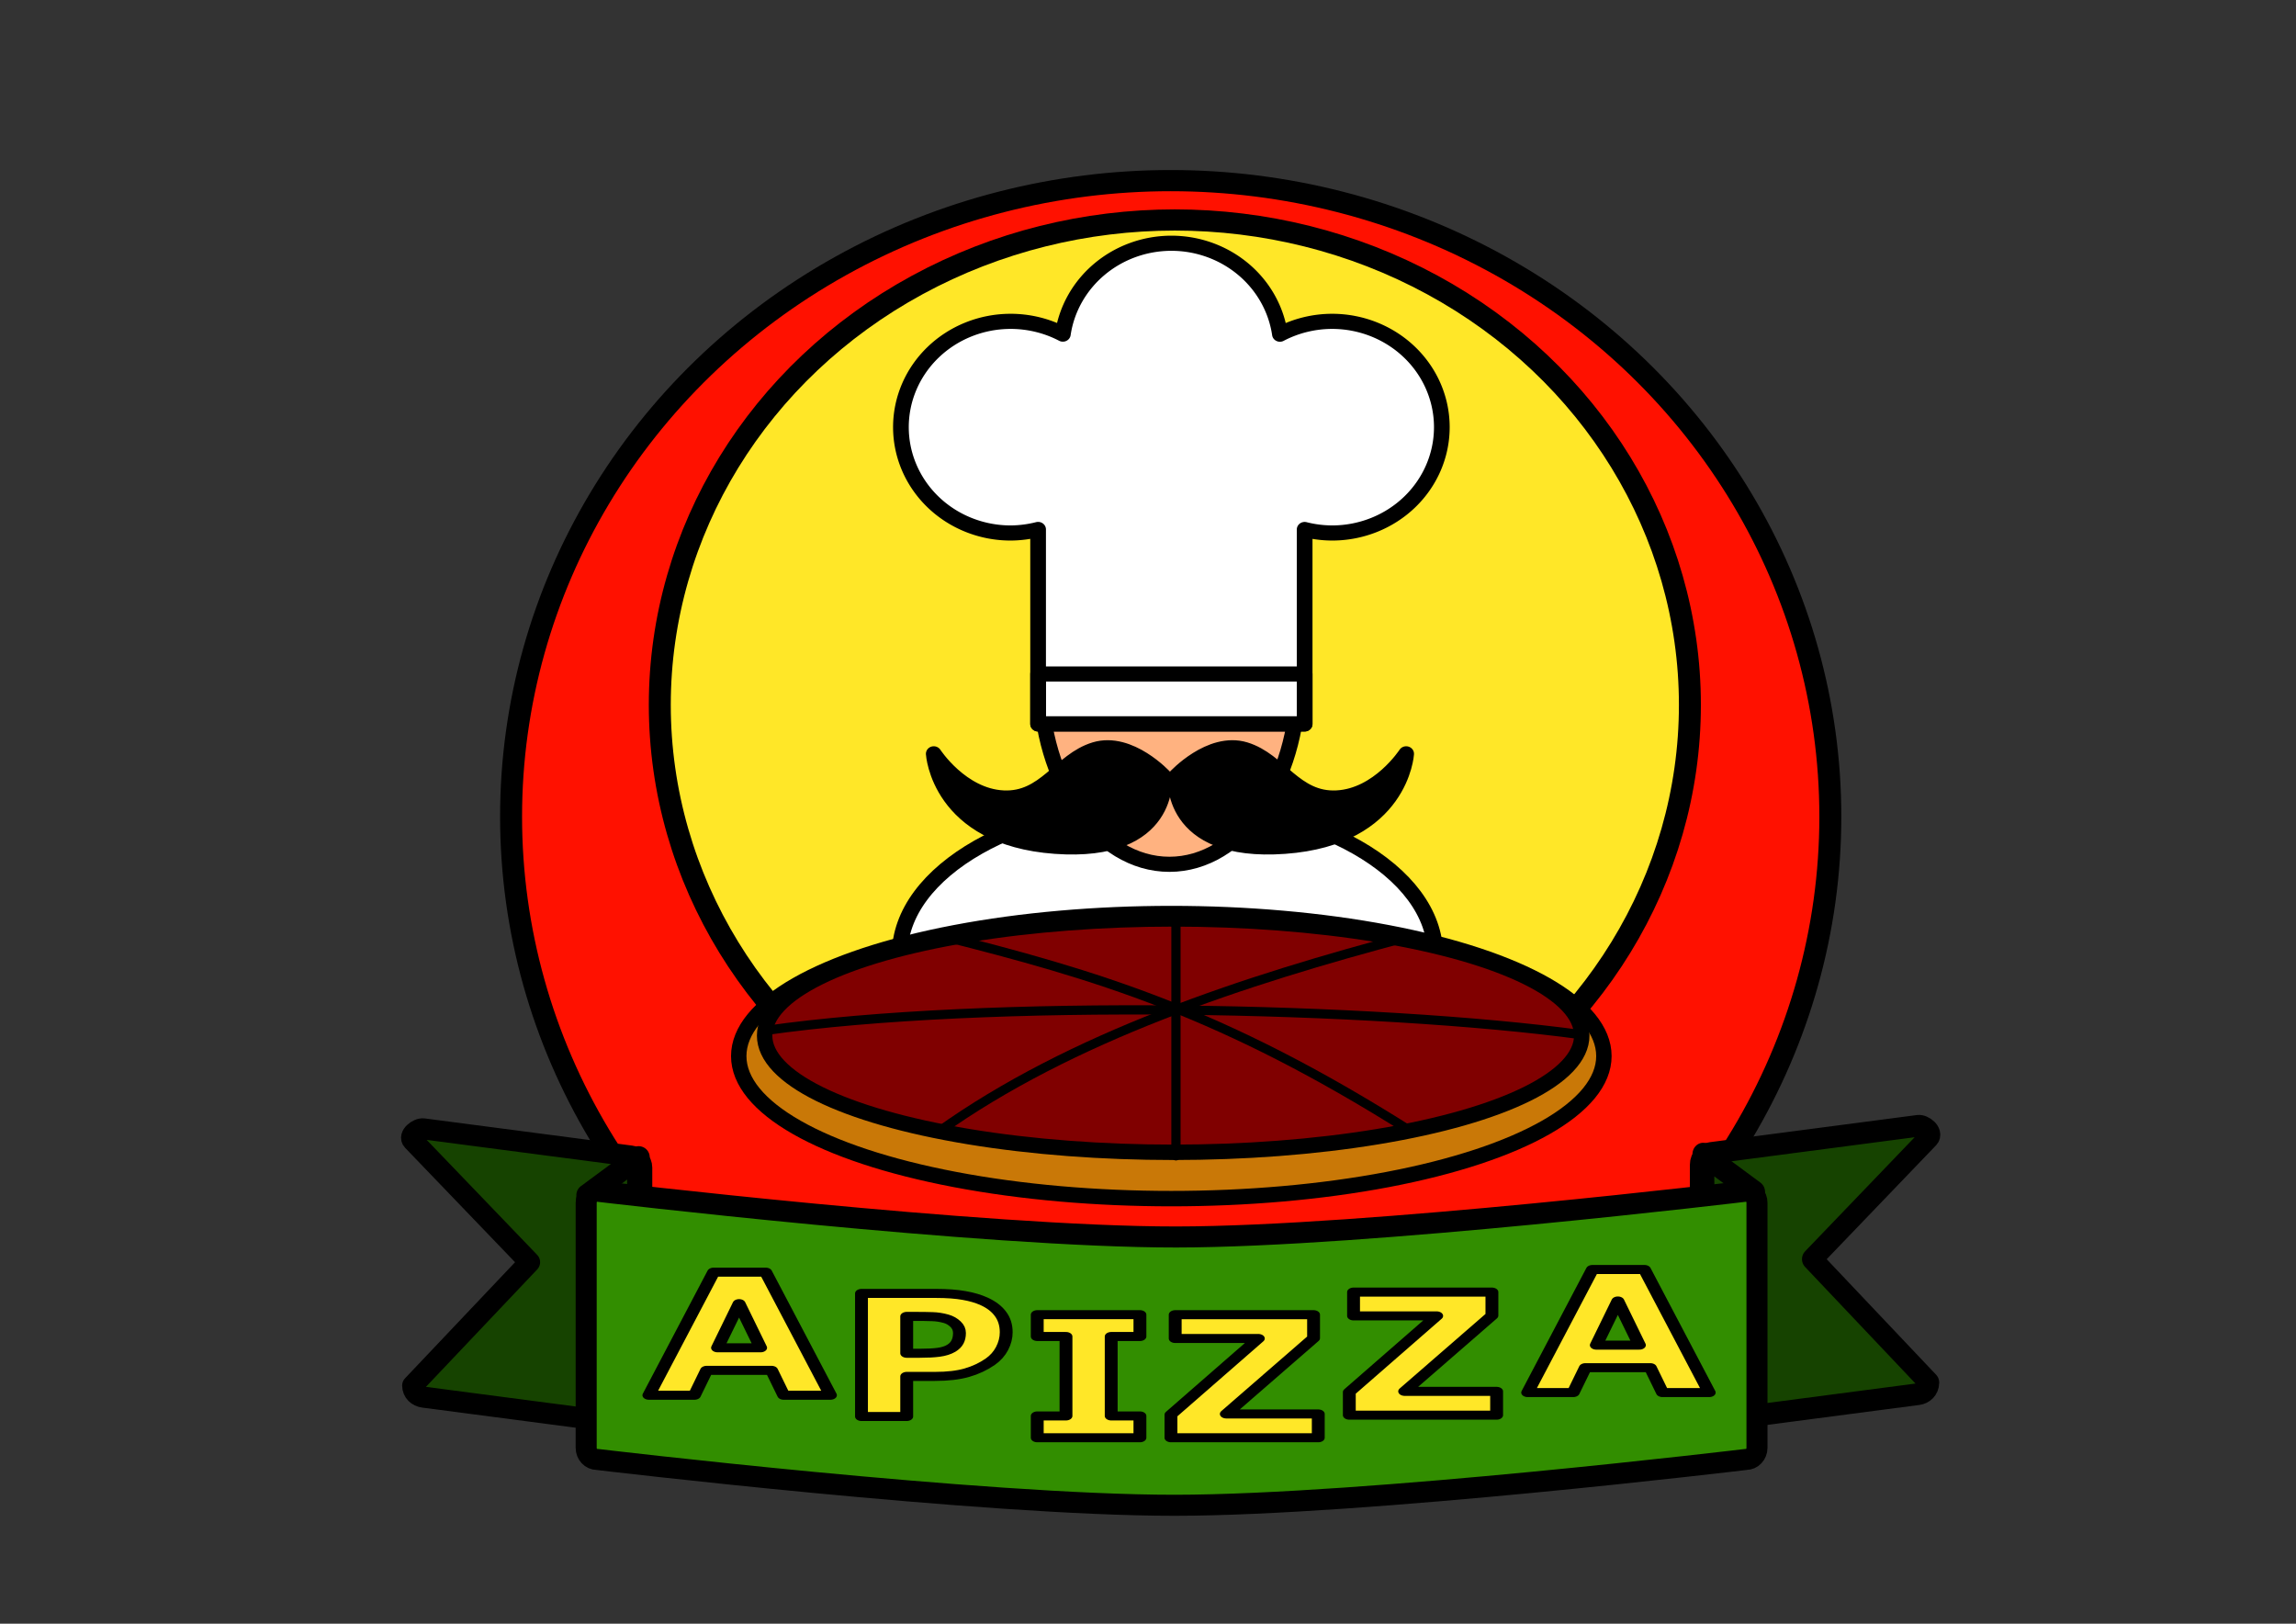 <?xml version="1.0" encoding="UTF-8" standalone="no"?>
<svg
   width="297mm"
   height="210mm"
   version="1.1"
   viewBox="0 0 1052.362 744.094"
   id="svg25251"
   sodipodi:docname="apizza-logo.svg"
   inkscape:version="1.2.2 (732a01da63, 2022-12-09)"
   xmlns:inkscape="http://www.inkscape.org/namespaces/inkscape"
   xmlns:sodipodi="http://sodipodi.sourceforge.net/DTD/sodipodi-0.dtd"
   xmlns="http://www.w3.org/2000/svg"
   xmlns:svg="http://www.w3.org/2000/svg"
   xmlns:rdf="http://www.w3.org/1999/02/22-rdf-syntax-ns#"
   xmlns:cc="http://creativecommons.org/ns#"
   xmlns:dc="http://purl.org/dc/elements/1.1/">
  <rect x="0" y="0" width="1052.362" height="744.094" fill="#333333" stroke="none"/>
  <title
     id="title1279">Apizza</title>
  <defs
     id="defs25255" />
  <sodipodi:namedview
     pagecolor="#ffffff"
     bordercolor="#666666"
     borderopacity="1"
     objecttolerance="10"
     gridtolerance="10"
     guidetolerance="10"
     inkscape:pageopacity="0"
     inkscape:pageshadow="2"
     inkscape:window-width="1920"
     inkscape:window-height="1009"
     id="namedview25253"
     showgrid="false"
     inkscape:snap-global="false"
     inkscape:zoom="0.77"
     inkscape:cx="456.49351"
     inkscape:cy="538.96104"
     inkscape:window-x="-8"
     inkscape:window-y="-8"
     inkscape:window-maximized="1"
     inkscape:current-layer="g29787"
     inkscape:showpageshadow="2"
     inkscape:pagecheckerboard="0"
     inkscape:deskcolor="#d1d1d1"
     inkscape:document-units="mm" />
  <g
     transform="translate(0 -308.27)"
     stroke="#000"
     id="g25249">
    <g
       aria-label="PIZZA"
       transform="scale(1.194,0.838)"
       style="font-style:normal;font-weight:normal;font-size:115.72px;line-height:1.25;font-family:sans-serif;letter-spacing:0px;word-spacing:0px;fill:#ffe728;fill-opacity:1;stroke:#000000;stroke-width:6.171;stroke-linecap:round;stroke-linejoin:round;stroke-miterlimit:4;stroke-dasharray:none;stroke-opacity:1"
       id="text29046">
      <g
         id="g29730">
        <g
           transform="matrix(0.993,0,0,1.364,210.426,-77.523)"
           id="g25081"
           style="stroke-width:6.065" />
        <g
           id="g29787">
          <g
             style="stroke-width:8.492"
             id="g25065"
             transform="matrix(0.993,0,0,1.364,-153.109,246.023)">
            <circle
               style="fill:#ff1100"
               id="circle25061"
               r="255"
               cy="416.74"
               cx="606.76" />
            <ellipse
               style="fill:#ffe728"
               id="ellipse25063"
               ry="194.41"
               rx="199.11"
               cy="371.93"
               cx="608.36" />
          </g>
          <ellipse
             style="font-style:normal;font-weight:normal;font-size:115.72px;line-height:1.25;font-family:sans-serif;letter-spacing:0px;word-spacing:0px;fill:#ffffff;fill-opacity:1;stroke:#000000;stroke-width:6.065;stroke-linecap:round;stroke-linejoin:round;stroke-miterlimit:4;stroke-dasharray:none;stroke-opacity:1"
             id="ellipse25067"
             ry="61.114"
             rx="103.54"
             cy="709.42"
             cx="239.41"
             transform="matrix(0.993,0,0,1.364,210.426,-77.523)" />
          <ellipse
             style="font-style:normal;font-weight:normal;font-size:115.72px;line-height:1.25;font-family:sans-serif;letter-spacing:0px;word-spacing:0px;fill:#ffb280;fill-opacity:1;stroke:#000000;stroke-width:6.065;stroke-linecap:round;stroke-linejoin:round;stroke-miterlimit:4;stroke-dasharray:none;stroke-opacity:1"
             id="ellipse25069"
             ry="73.741"
             rx="49.75"
             cy="599.31"
             cx="240.16"
             transform="matrix(0.993,0,0,1.364,210.426,-77.523)" />
          <path
             style="font-style:normal;font-weight:normal;font-size:115.72px;line-height:1.25;font-family:sans-serif;letter-spacing:0px;word-spacing:0px;fill:#ffffff;fill-opacity:1;stroke:#000000;stroke-width:6.065;stroke-linecap:round;stroke-linejoin:round;stroke-miterlimit:4;stroke-dasharray:none;stroke-opacity:1"
             inkscape:connector-curvature="0"
             id="path25071"
             d="m 240.92,424.05 a 42.426,42.426 0 0 0 -41.949,36.43 42.426,42.426 0 0 0 -20.176,-5.115 42.426,42.426 0 0 0 -42.426,42.428 42.426,42.426 0 0 0 42.426,42.426 42.426,42.426 0 0 0 10.607,-1.416 v 77.973 h 103.04 v -77.955 a 42.426,42.426 0 0 0 10.605,1.398 42.426,42.426 0 0 0 42.428,-42.426 42.426,42.426 0 0 0 -42.428,-42.428 42.426,42.426 0 0 0 -20.164,5.144 42.426,42.426 0 0 0 -41.959,-36.459 z"
             transform="matrix(0.993,0,0,1.364,210.426,-77.523)" />
          <g
             style="font-style:normal;font-weight:normal;font-size:115.72px;line-height:1.25;font-family:sans-serif;letter-spacing:0px;word-spacing:0px;fill:#000000;fill-opacity:1;stroke:#000000;stroke-width:6.065;stroke-linecap:round;stroke-linejoin:round;stroke-miterlimit:4;stroke-dasharray:none;stroke-opacity:1;fill-rule:evenodd"
             id="g25077"
             transform="matrix(0.993,0,0,1.364,206.334,-72.278)">
            <path
               style="fill:#000000;fill-opacity:1"
               inkscape:connector-curvature="0"
               id="path25073"
               d="m 246.66,634.18 c 0,0 13.42,-15.17 26.84,-10.956 13.42,4.214 19.172,20.226 35.467,19.383 16.296,-0.843 26.84,-17.698 26.84,-17.698 0,0 -1.917,33.71 -46.97,37.081 -45.053,3.371 -42.177,-27.811 -42.177,-27.811 z" />
            <path
               style="fill:#000000;fill-opacity:1"
               inkscape:connector-curvature="0"
               id="path25075"
               d="m 242.33,634.18 c 0,0 -13.42,-15.17 -26.84,-10.956 -13.42,4.214 -19.172,20.226 -35.467,19.383 -16.296,-0.843 -26.84,-17.698 -26.84,-17.698 0,0 1.917,33.71 46.97,37.081 45.053,3.371 42.177,-27.811 42.177,-27.811 z" />
          </g>
          <rect
             style="font-style:normal;font-weight:normal;font-size:115.72px;line-height:1.25;font-family:sans-serif;letter-spacing:0px;word-spacing:0px;fill:none;fill-opacity:1;stroke:#000000;stroke-width:6.065;stroke-linecap:round;stroke-linejoin:round;stroke-miterlimit:4;stroke-dasharray:none;stroke-opacity:1"
             id="rect25079"
             height="20.023"
             width="103.04"
             y="596.75"
             x="189.4"
             transform="matrix(0.993,0,0,1.364,210.426,-77.523)" />
          <ellipse
             transform="matrix(0.838,0,0,1.194,0,-5.576272e-6)"
             cx="536.563"
             cy="791.792"
             rx="198.157"
             ry="65.28"
             id="ellipse25083"
             style="fill:#c97807;stroke-width:7.059;stroke-linecap:round" />
          <ellipse
             transform="matrix(0.838,0,0,1.194,0,-5.576272e-6)"
             cx="537.417"
             cy="782.413"
             rx="187.155"
             ry="53.449"
             id="ellipse25085"
             style="fill:#800000;stroke-width:7.059;stroke-linecap:round;fill-opacity:1" />
          <path
             transform="matrix(0.838,0,0,1.194,0,-5.576272e-6)"
             d="m 350.52,780.082 c 101.909,-14.599 279.192,-10.972 374.05,1.921"
             id="path25087"
             inkscape:connector-curvature="0"
             style="fill:none;stroke-width:4.235" />
          <path
             transform="matrix(0.838,0,0,1.194,0,-5.576272e-6)"
             d="M 538.685,725.692 V 837.468"
             id="path25089"
             inkscape:connector-curvature="0"
             style="fill:none;stroke-width:4.235" />
          <path
             transform="matrix(0.838,0,0,1.194,0,-5.576272e-6)"
             d="m 429.446,736.305 c 73.782,18.44 130.888,35.651 216.392,89.662"
             id="path25091"
             inkscape:connector-curvature="0"
             style="fill:none;stroke-width:4.235" />
          <path
             transform="matrix(0.838,0,0,1.194,0,-5.576272e-6)"
             d="m 645.387,737.116 c -75.763,20.047 -154.789,46.024 -215.491,89.373"
             id="path25093"
             inkscape:connector-curvature="0"
             style="fill:none;stroke-width:4.235" />
          <g
             style=""
             transform="matrix(-0.993,0,0,1.511,1045.03,138.888)"
             id="g25143">
            <path
               d="m 310.88,559 80.097,9.834 c 2.313,0.284 4.206,1.876 4.206,4.206 v 88.702 c 0,2.33 -1.893,4.49 -4.206,4.206 l -80.097,-9.834 c -2.313,-0.284 -4.206,-1.876 -4.206,-4.206 l 45.176,-44.658 -45.176,-44.044 c -1.669,-1.627 1.893,-4.49 4.206,-4.206 z"
               id="path25139"
               inkscape:connector-curvature="0"
               style="fill:#164300;stroke-width:7.868" />
            <path
               d="m 393.98,569.28 -19.775,13.691 0.869,30.858 19.775,5.215 c -1.853,-8.615 -0.869,-49.764 -0.869,-49.764 z"
               id="path25141"
               inkscape:connector-curvature="0"
               style="fill:none;stroke-width:8.299;stroke-linejoin:round" />
          </g>
          <path
             transform="matrix(0.838,0,0,1.194,0,-5.576272e-6)"
             d="m 194.026,825.125 94.961,12.444 c 2.742,0.359 4.987,2.374 4.987,5.322 v 112.237 c 0,2.948 -2.245,5.681 -4.987,5.322 l -94.961,-12.444 c -2.742,-0.359 -4.987,-2.374 -4.987,-5.322 l 53.56,-56.507 -53.56,-55.73 c -1.978,-2.058 2.245,-5.681 4.987,-5.322 z"
             id="path25145"
             inkscape:connector-curvature="0"
             style="fill:#164300;stroke-width:9.637" />
          <path
             transform="matrix(0.838,0,0,1.194,0,-5.576272e-6)"
             d="m 292.547,838.133 -23.445,17.324 1.031,39.045 23.445,6.599 c -2.196,-10.901 -1.031,-62.968 -1.031,-62.968 z"
             id="path25147"
             inkscape:connector-curvature="0"
             style="fill:none;stroke-width:10.165;stroke-linejoin:round" />
          <path
             transform="matrix(0.838,0,0,1.194,0,-5.576272e-6)"
             d="m 273.495,853.646 c 0,0 176.663,21.058 265.368,20.998 87.244,-0.058 260.993,-20.998 260.993,-20.998 2.763,0 4.987,2.374 4.987,5.322 v 112.237 c 0,2.948 -2.224,5.322 -4.987,5.322 0,0 -174.232,20.96 -261.716,20.998 -88.456,0.039 -264.633,-20.998 -264.633,-20.998 -2.763,0 -4.987,-2.374 -4.987,-5.322 V 858.968 c 0,-2.948 2.224,-5.322 4.987,-5.322 z"
             id="path25149"
             inkscape:connector-curvature="0"
             style="fill:#328e00;stroke-width:9.637" />
          <path
             d="m 386.259,1096.428 q 0,4.52 -1.582,8.86 -1.582,4.294 -4.52,7.233 -4.023,3.978 -8.995,6.012 -4.927,2.034 -12.295,2.034 h -10.804 v 21.924 h -17.358 v -67.308 h 28.568 q 6.419,0 10.804,1.13 4.43,1.085 7.82,3.3 4.068,2.667 6.193,6.826 2.17,4.159 2.17,9.99 z m -17.946,0.407 q 0,-2.848 -1.537,-4.882 -1.537,-2.079 -3.571,-2.893 -2.712,-1.085 -5.289,-1.175 -2.577,-0.136 -6.871,-0.136 h -2.983 v 20.161 h 4.972 q 4.43,0 7.278,-0.542 2.893,-0.542 4.837,-2.17 1.673,-1.446 2.396,-3.435 0.768,-2.034 0.768,-4.927 z"
             style="font-weight:bold;fill:#ffe728;fill-opacity:1;stroke:#000000;stroke-width:4.937;stroke-linecap:round;stroke-linejoin:round;stroke-miterlimit:4;stroke-dasharray:none;stroke-opacity:1"
             id="path29626"
             inkscape:connector-curvature="0" />
          <path
             d="m 437.59,1154.119 h -39.417 v -11.934 h 11.03 v -43.44 h -11.03 v -11.934 h 39.417 v 11.934 h -11.03 v 43.44 h 11.03 z"
             style="font-weight:bold;fill:#ffe728;fill-opacity:1;stroke:#000000;stroke-width:4.937;stroke-linecap:round;stroke-linejoin:round;stroke-miterlimit:4;stroke-dasharray:none;stroke-opacity:1"
             id="path29628"
             inkscape:connector-curvature="0" />
          <path
             d="M 506.053,1154.119 H 449.503 v -12.612 l 33.541,-41.677 h -31.913 v -13.018 h 53.114 v 12.838 L 470.749,1141.1 h 35.304 z"
             style="font-weight:bold;fill:#ffe728;fill-opacity:1;stroke:#000000;stroke-width:4.937;stroke-linecap:round;stroke-linejoin:round;stroke-miterlimit:4;stroke-dasharray:none;stroke-opacity:1"
             id="path29630"
             inkscape:connector-curvature="0" />
          <path
             d="m 574.515,1141.763 h -56.549 v -12.612 l 33.541,-41.677 h -31.913 v -13.018 h 53.114 v 12.838 l -33.496,41.451 h 35.304 z"
             style="font-weight:bold;fill:#ffe728;fill-opacity:1;stroke:#000000;stroke-width:4.937;stroke-linecap:round;stroke-linejoin:round;stroke-miterlimit:4;stroke-dasharray:none;stroke-opacity:1"
             id="path29632"
             inkscape:connector-curvature="0" />
          <path
             d="m 656.132,1129.407 h -17.946 l -4.656,-13.606 H 608.578 l -4.656,13.606 h -17.494 l 24.862,-67.308 h 19.98 z m -26.805,-25.947 -8.272,-24.139 -8.272,24.139 z"
             style="font-weight:bold;fill:#ffe728;fill-opacity:1;stroke:#000000;stroke-width:4.937;stroke-linecap:round;stroke-linejoin:round;stroke-miterlimit:4;stroke-dasharray:none;stroke-opacity:1"
             id="path29634"
             inkscape:connector-curvature="0" />
          <path
             d="m 318.791,1130.861 h -17.946 l -4.656,-13.606 h -24.952 l -4.656,13.606 h -17.494 l 24.862,-67.308 h 19.98 z m -26.805,-25.947 -8.272,-24.139 -8.272,24.139 z"
             style="font-style:normal;font-weight:bold;font-size:115.72px;line-height:1.25;font-family:sans-serif;letter-spacing:0px;word-spacing:0px;fill:#ffe728;fill-opacity:1;stroke:#000000;stroke-width:4.937;stroke-linecap:round;stroke-linejoin:round;stroke-miterlimit:4;stroke-dasharray:none;stroke-opacity:1"
             id="path29634-7"
             inkscape:connector-curvature="0" />
        </g>
      </g>
    </g>
  </g>
</svg>
